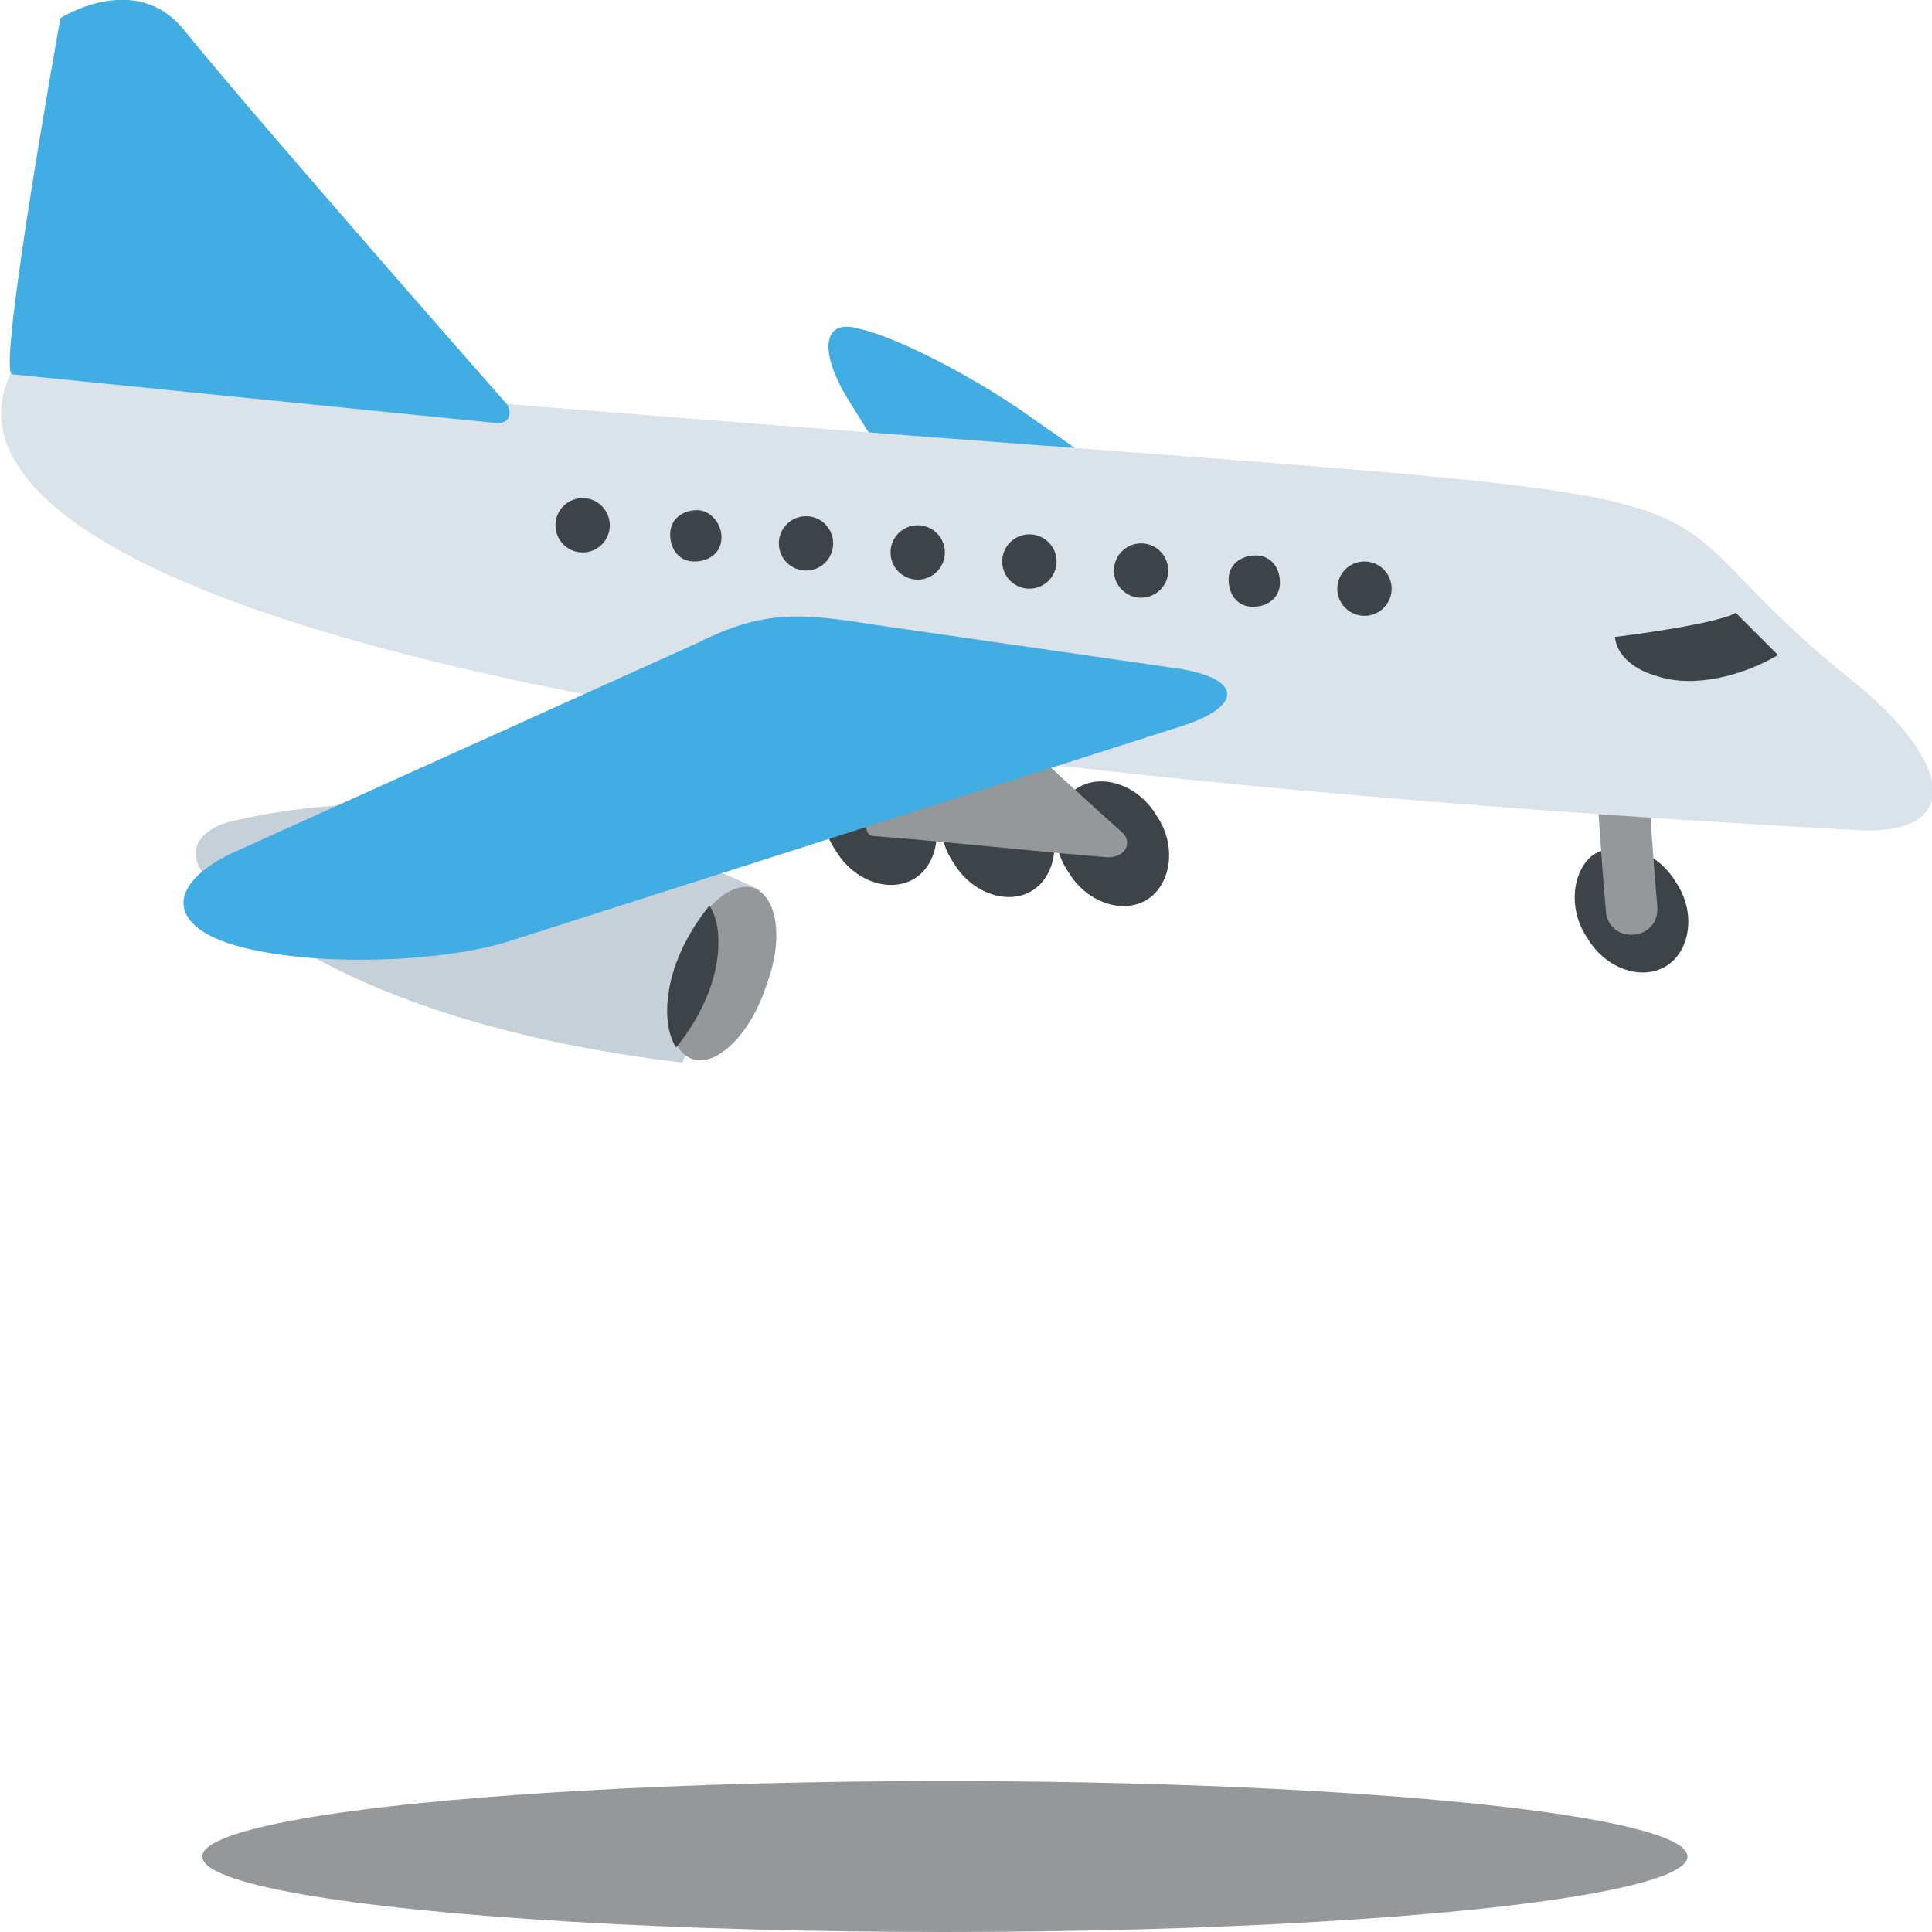 <svg xmlns="http://www.w3.org/2000/svg" viewBox="0 0 64 64" enable-background="new 0 0 64 64"><path d="m30.6 26.3c.7 1 .5 2.3-.3 2.8-.8.5-2 .1-2.6-.9-.7-1-.5-2.3.2-2.8.9-.5 2-.1 2.7.9" fill="#3e4347"/><path d="m30.7 17.3c0 0-1.4-2.1-2.5-3.9-1.1-1.7-1-2.9.3-2.5 1.3.3 4 1.7 5.9 3.1.9.6 3.5 2.5 3.5 2.5 1.9 1.4 1.7 2.1-.6 1.6l-6.6-.8" fill="#42ade2"/><g fill="#3e4347"><path d="m34.5 26.7c.7 1 .5 2.3-.3 2.8-.8.5-2 .1-2.6-.9-.7-1-.5-2.3.3-2.8.7-.5 1.9-.1 2.6.9"/><path d="m55.5 29.2c.7 1 .5 2.3-.3 2.8-.8.5-2 .1-2.6-.9-.7-1-.5-2.3.2-2.8.9-.5 2.1-.1 2.7.9"/></g><path d="m54.9 30c-.2-2.2-.3-4.4-.5-6.6-.1-1.1-1.8-.9-1.7.2.2 2.2.3 4.4.5 6.6.1 1.1 1.8 1 1.7-.2" fill="#94989b"/><path d="m3.8 12.3c0 0-2.7-1.3-3.4 0-1.8 3.3.8 11.9 61.1 15.2 3.6.2 3.2-2.3-.2-5-10.2-8.2 4.3-4.9-57.5-10.2" fill="#dae3ea"/><path d="m57.5 20.3c-.7.4-4 .8-4 .8s0 .9 1.4 1.3c1.2.4 2.8 0 4-.7l-1.4-1.4" fill="#3e4347"/><path d="m16.8 13.4c0 0-8.1-9.2-10.7-12.4-1.6-2-4.1-.4-4.1-.4s-2.1 11.7-1.6 11.8l15.9 1.6c.5.1.7-.2.5-.6" fill="#42ade2"/><path d="m38.3 27c.7 1 .5 2.3-.3 2.8-.8.5-2 .1-2.6-.9-.7-1-.5-2.3.3-2.8.8-.5 2-.1 2.6.9" fill="#3e4347"/><path d="m37.2 27.6c-1.9-1.7-3.8-3.5-5.8-5.2-.2-.2-.6-.1-.7.2-.7 1.5-1.3 3-2 4.5 0 .1 0 .2 0 .3 0 .2.1.3.3.3 2.6.2 5.2.5 7.7.7.6 0 .8-.5.5-.8" fill="#94989b"/><path d="m25.2 29.5c0 0-8.5-4.4-17.5-2.3-.5.1-1.7.6-1 1.7 1.6 1.8 5.9 5.1 15.9 6.3l2.6-5.7" fill="#c5d0d8"/><path d="m23 35.1c-.8-.2-1.1-1.6-.5-3.2.5-1.6 1.6-2.7 2.4-2.5.8.2 1.1 1.6.5 3.2-.5 1.6-1.6 2.7-2.4 2.5" fill="#94989b"/><path d="m23.5 32.8c.4-1.1.4-2.2 0-2.8-.4.5-.8 1.1-1.1 1.9-.4 1.1-.4 2.2 0 2.8.4-.5.8-1.1 1.1-1.9" fill="#3e4347"/><path d="m29 20.7c-2.5-.4-3.7-.5-5.9.6l-15.5 7c-2.2 1.1-2 2.5.5 3.1 2.4.6 6.4.5 8.7-.2l22.2-7.1c2.3-.7 2.2-1.7-.3-2l-9.7-1.4" fill="#42ade2"/><g fill="#3e4347"><circle cx="19.3" cy="17.4" r=".9"/><path d="m23.1 16.9c-.5 0-.9.3-.9.8 0 .5.3.9.8.9.5 0 .9-.3.9-.8 0-.5-.4-.9-.8-.9"/><circle cx="26.7" cy="18" r=".9"/><circle cx="30.4" cy="18.3" r=".9"/><circle cx="34.1" cy="18.6" r=".9"/><circle cx="37.8" cy="18.9" r=".9"/><path d="m41.6 18.4c-.5 0-.9.3-.9.8 0 .5.3.9.8.9.5 0 .9-.3.9-.8 0-.5-.3-.9-.8-.9"/><circle cx="45.2" cy="19.5" r=".9"/></g><ellipse cx="31.3" cy="61.5" rx="24.6" ry="2.5" fill="#94989b"/></svg>